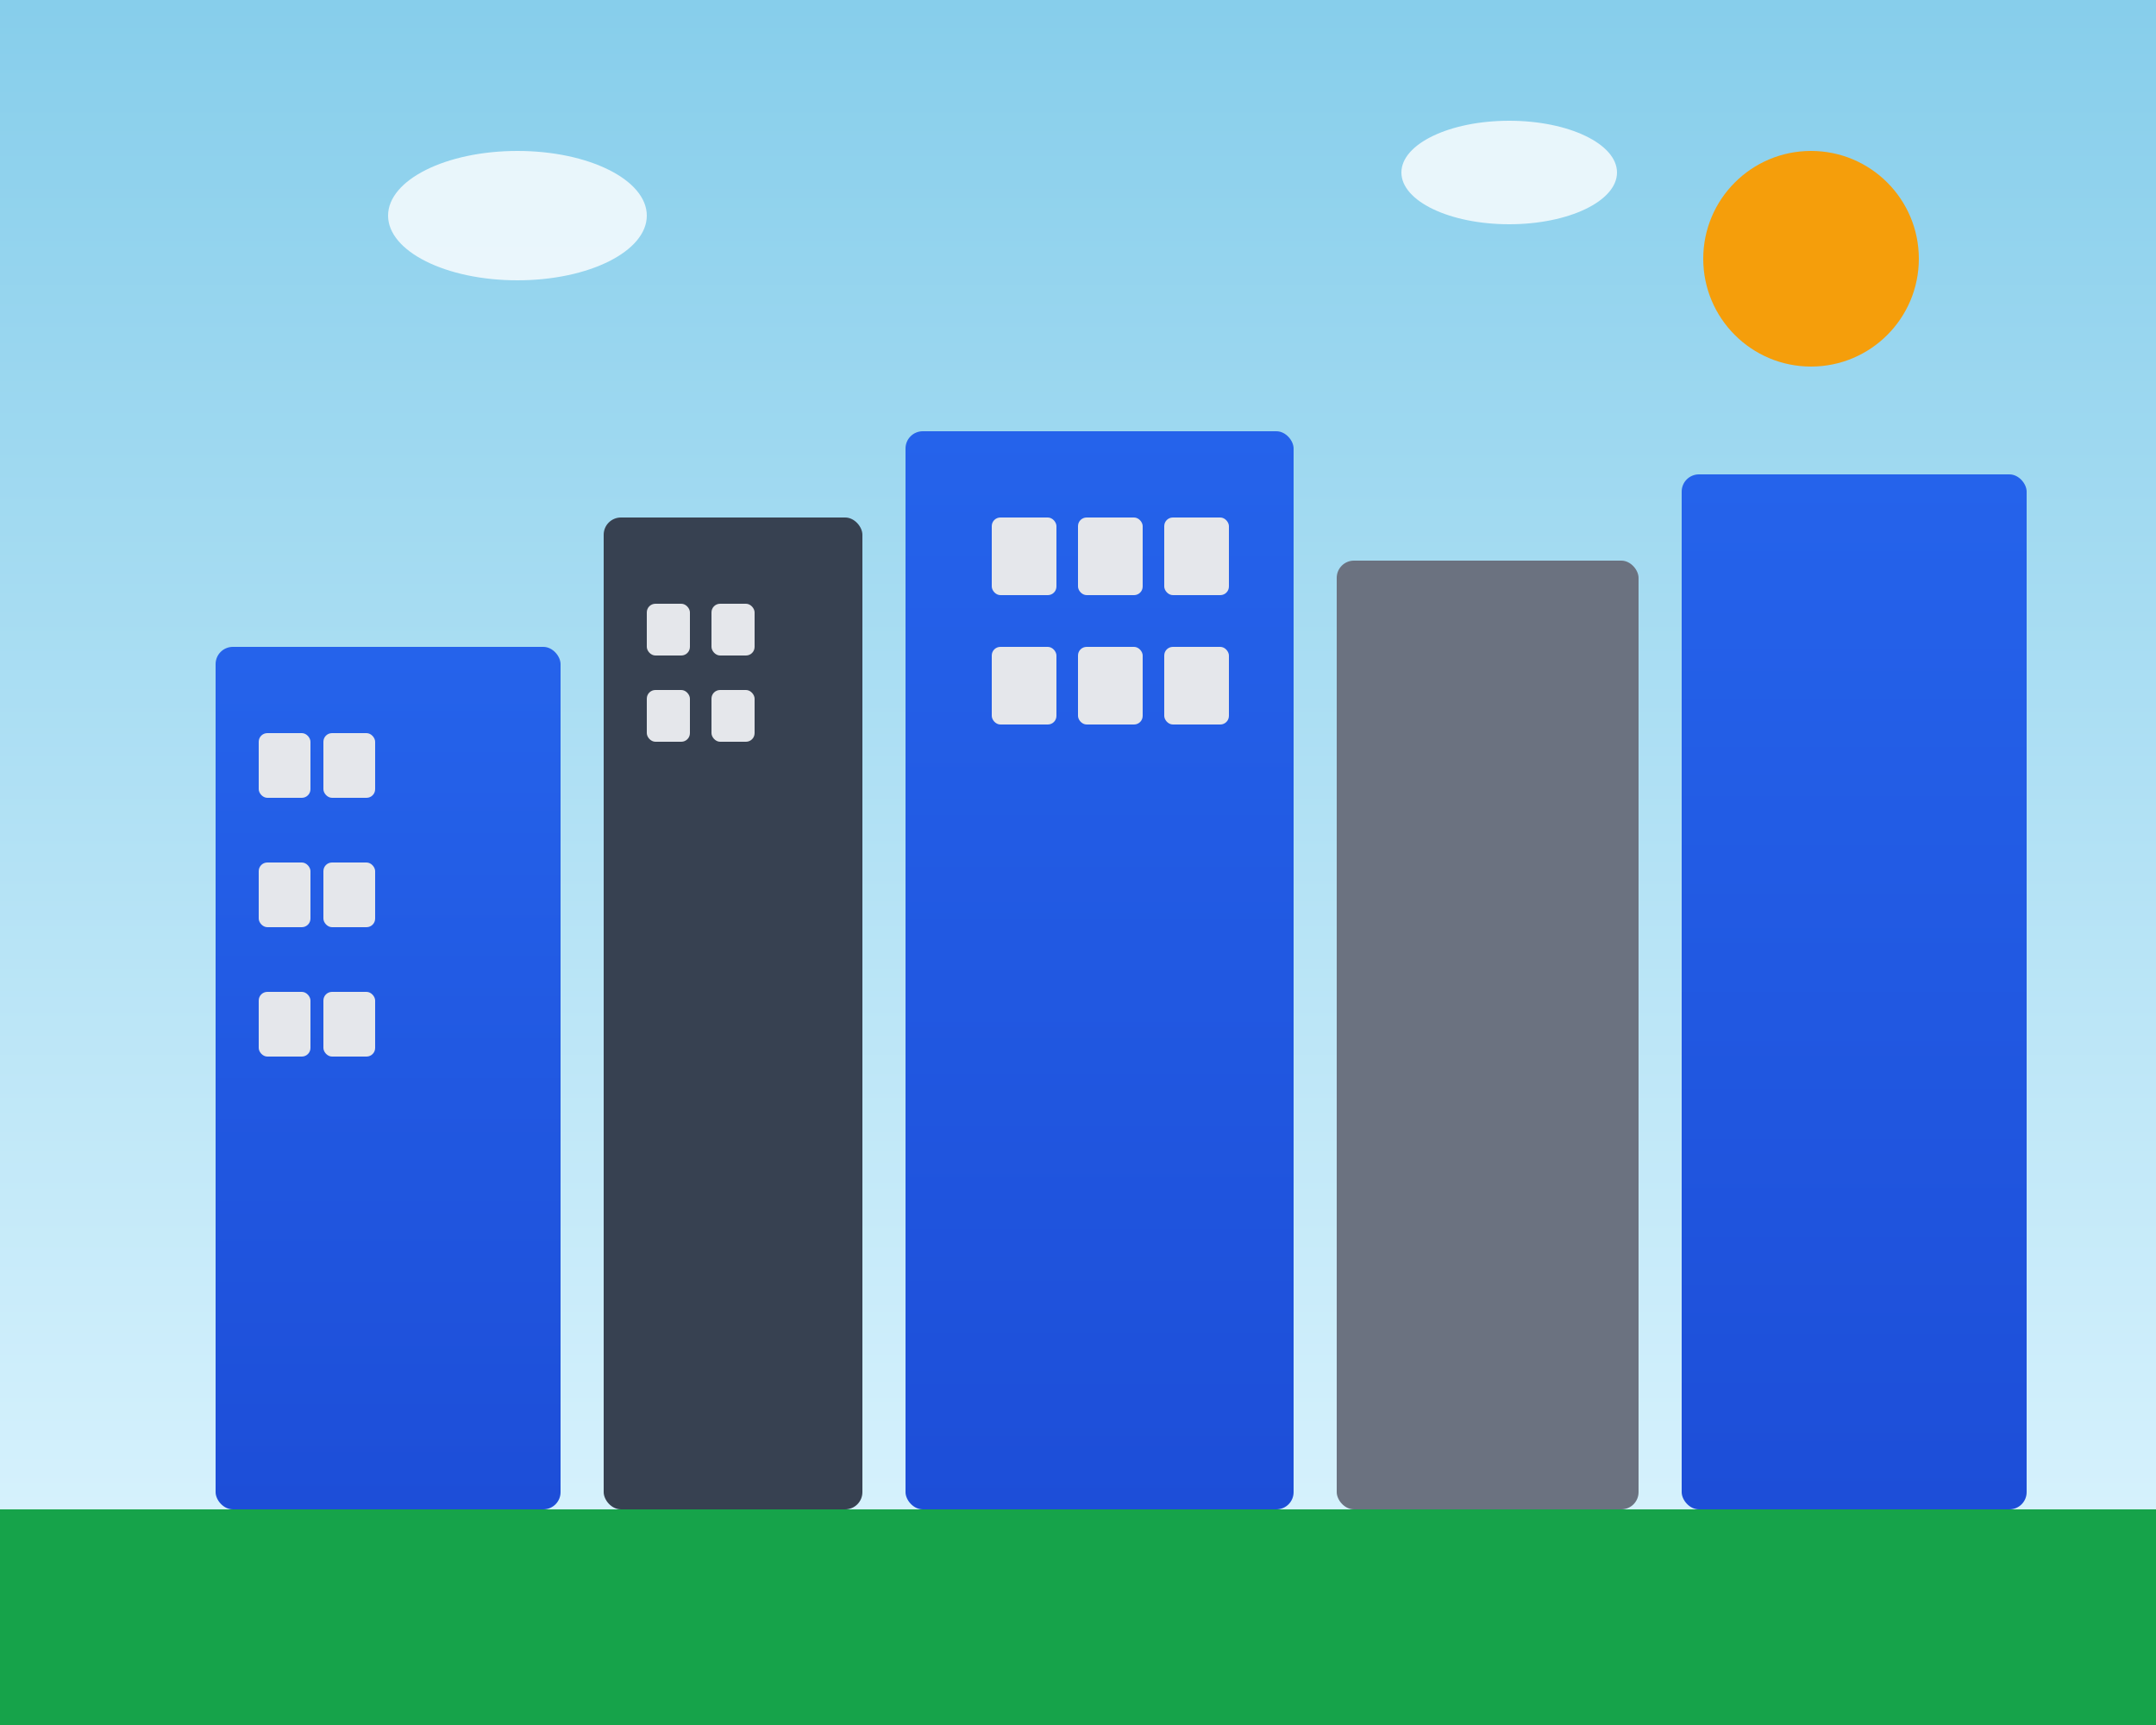 <svg width="500" height="400" viewBox="0 0 500 400" fill="none" xmlns="http://www.w3.org/2000/svg">
  <rect x="0" y="0" width="500" height="400" fill="#333333" stroke="none"/>
  <!-- Sky gradient -->
  <defs>
    <linearGradient id="skyGradient" x1="0%" y1="0%" x2="0%" y2="100%">
      <stop offset="0%" style="stop-color:#87CEEB;stop-opacity:1" />
      <stop offset="100%" style="stop-color:#E0F6FF;stop-opacity:1" />
    </linearGradient>
    <linearGradient id="buildingGradient" x1="0%" y1="0%" x2="0%" y2="100%">
      <stop offset="0%" style="stop-color:#2563EB;stop-opacity:1" />
      <stop offset="100%" style="stop-color:#1D4ED8;stop-opacity:1" />
    </linearGradient>
  </defs>
  
  <!-- Background -->
  <rect width="500" height="400" fill="url(#skyGradient)"/>
  
  <!-- Modern buildings -->
  <rect x="50" y="150" width="80" height="200" fill="url(#buildingGradient)" rx="4"/>
  <rect x="140" y="120" width="60" height="230" fill="#374151" rx="4"/>
  <rect x="210" y="100" width="90" height="250" fill="url(#buildingGradient)" rx="4"/>
  <rect x="310" y="130" width="70" height="220" fill="#6B7280" rx="4"/>
  <rect x="390" y="110" width="80" height="240" fill="url(#buildingGradient)" rx="4"/>
  
  <!-- Windows -->
  <rect x="60" y="170" width="12" height="15" fill="#E5E7EB" rx="2"/>
  <rect x="75" y="170" width="12" height="15" fill="#E5E7EB" rx="2"/>
  <rect x="60" y="200" width="12" height="15" fill="#E5E7EB" rx="2"/>
  <rect x="75" y="200" width="12" height="15" fill="#E5E7EB" rx="2"/>
  <rect x="60" y="230" width="12" height="15" fill="#E5E7EB" rx="2"/>
  <rect x="75" y="230" width="12" height="15" fill="#E5E7EB" rx="2"/>
  
  <rect x="150" y="140" width="10" height="12" fill="#E5E7EB" rx="2"/>
  <rect x="165" y="140" width="10" height="12" fill="#E5E7EB" rx="2"/>
  <rect x="150" y="160" width="10" height="12" fill="#E5E7EB" rx="2"/>
  <rect x="165" y="160" width="10" height="12" fill="#E5E7EB" rx="2"/>
  
  <rect x="230" y="120" width="15" height="18" fill="#E5E7EB" rx="2"/>
  <rect x="250" y="120" width="15" height="18" fill="#E5E7EB" rx="2"/>
  <rect x="270" y="120" width="15" height="18" fill="#E5E7EB" rx="2"/>
  <rect x="230" y="150" width="15" height="18" fill="#E5E7EB" rx="2"/>
  <rect x="250" y="150" width="15" height="18" fill="#E5E7EB" rx="2"/>
  <rect x="270" y="150" width="15" height="18" fill="#E5E7EB" rx="2"/>
  
  <!-- Sun -->
  <circle cx="420" cy="60" r="25" fill="#F59E0B"/>
  
  <!-- Clouds -->
  <ellipse cx="120" cy="50" rx="30" ry="15" fill="white" opacity="0.8"/>
  <ellipse cx="350" cy="40" rx="25" ry="12" fill="white" opacity="0.8"/>
  
  <!-- Ground -->
  <rect x="0" y="350" width="500" height="50" fill="#16A34A"/>
</svg>